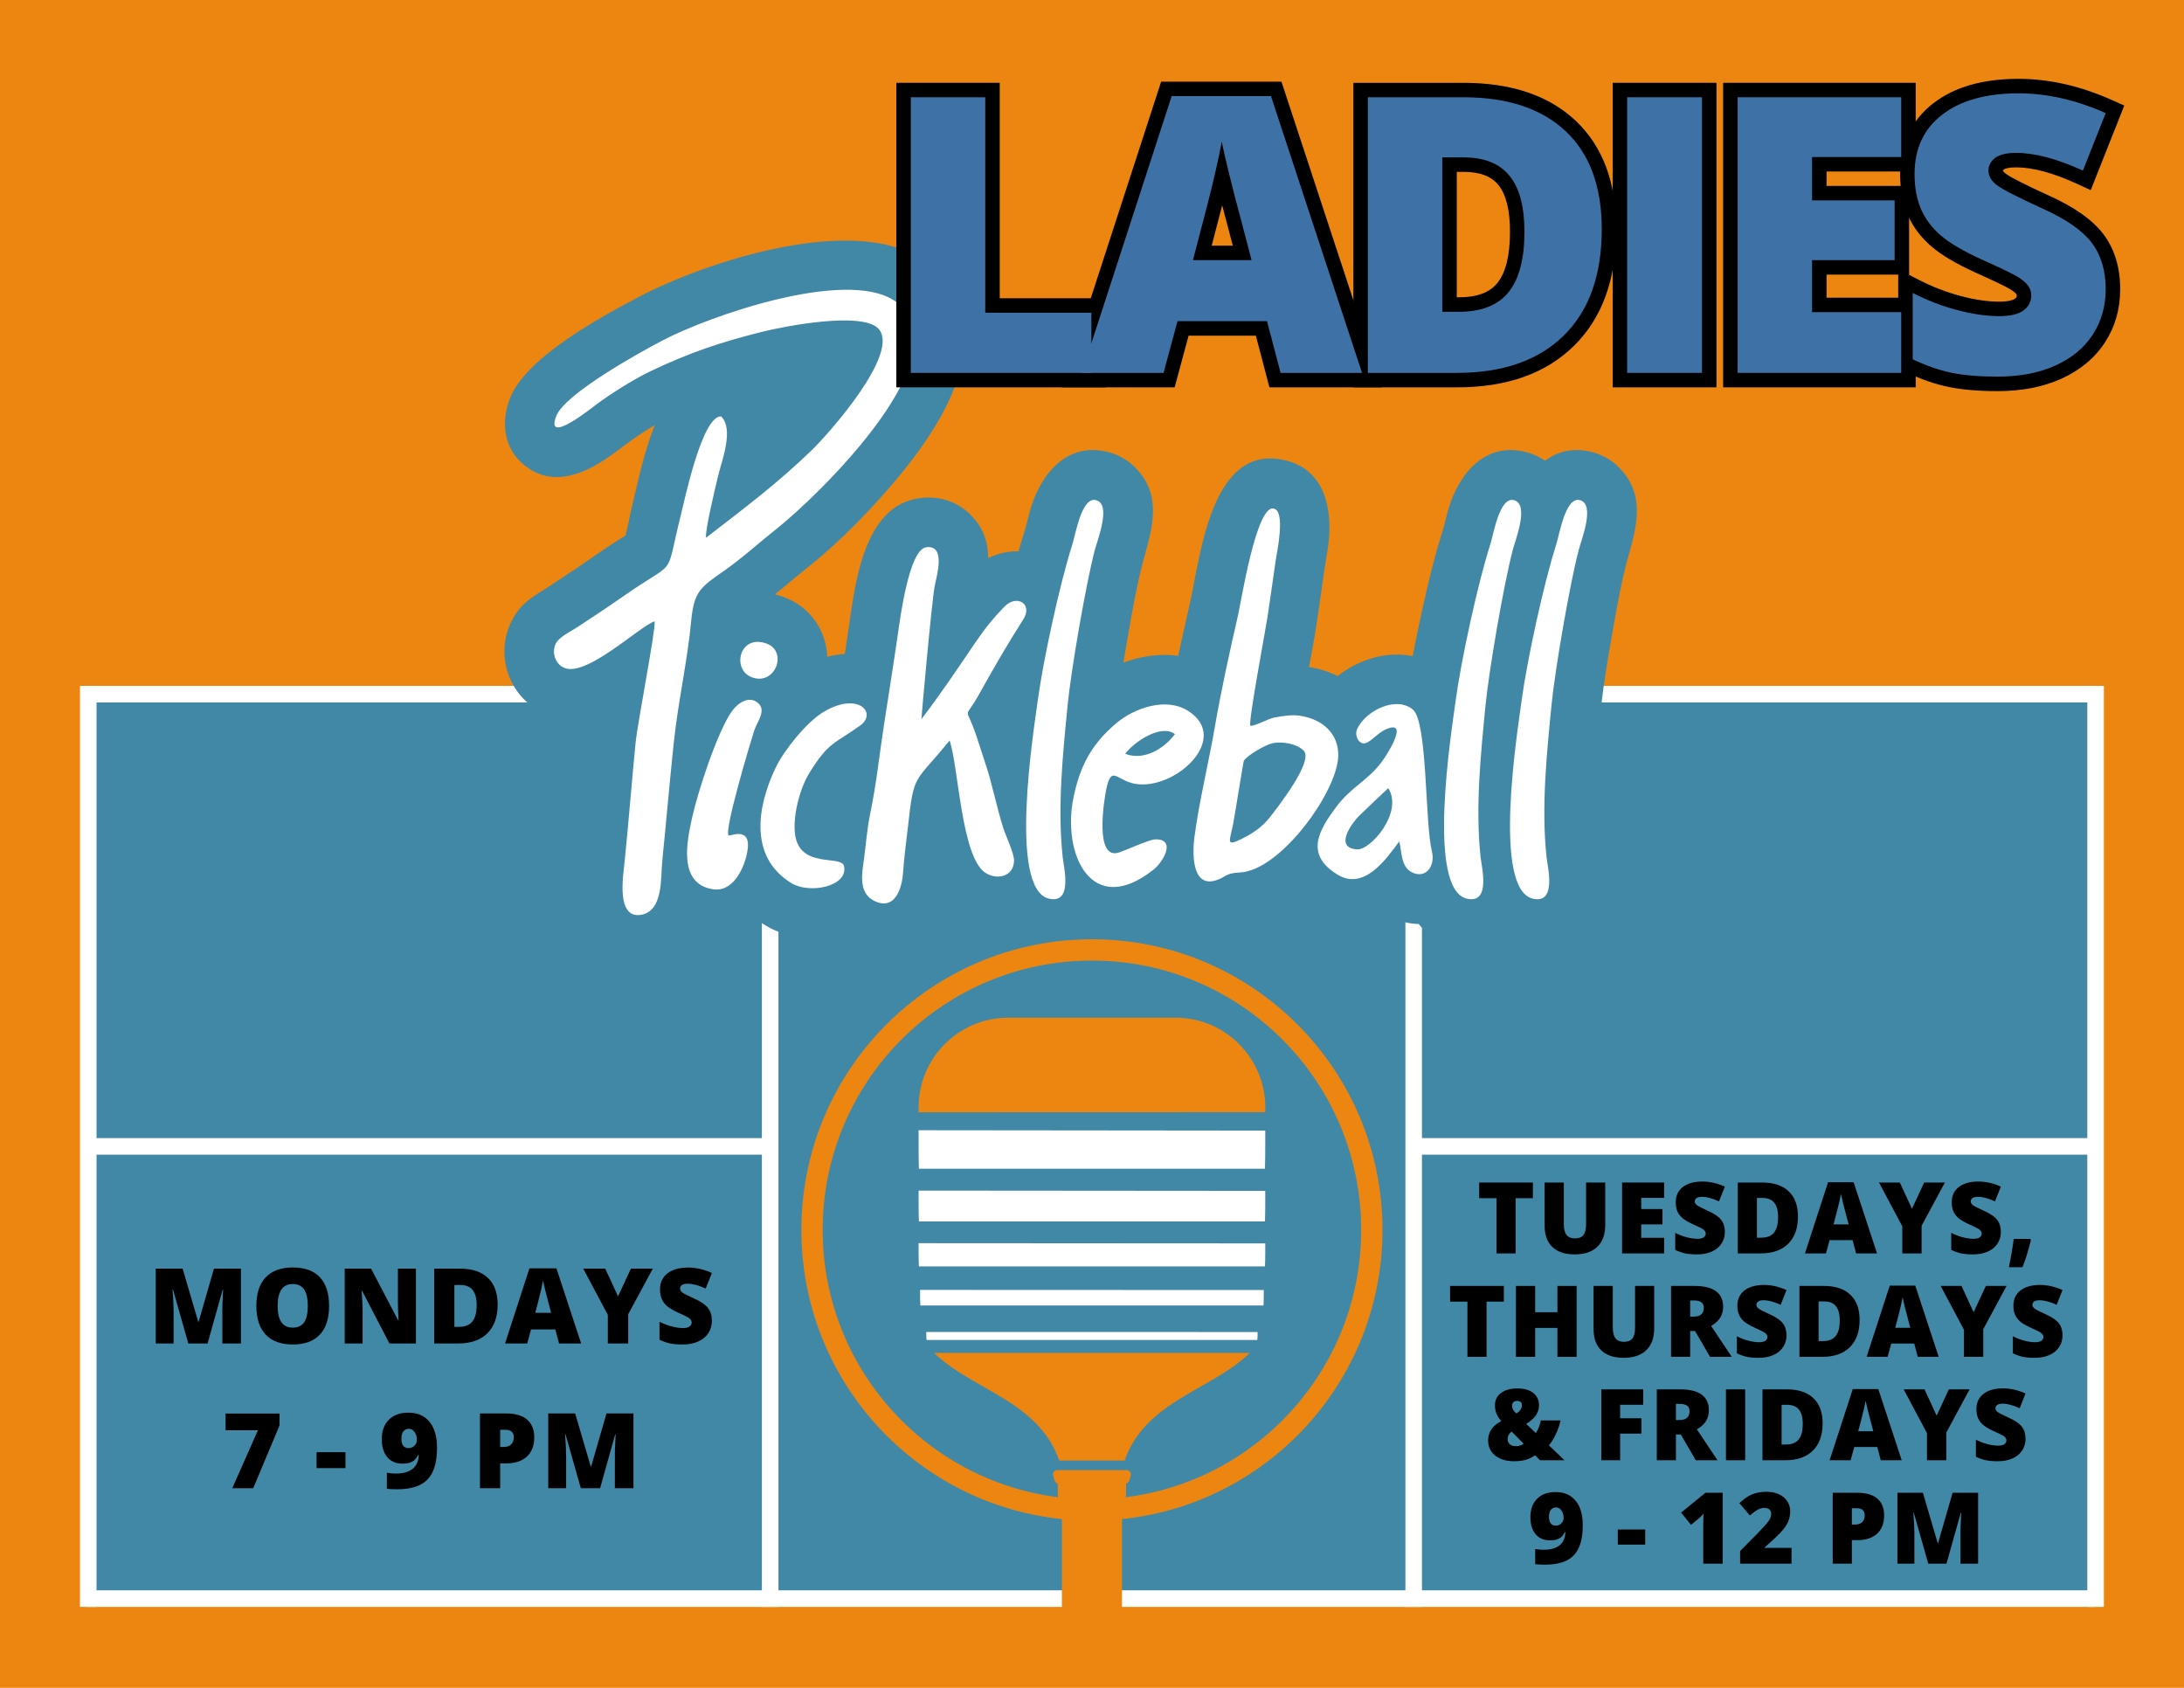 <svg xmlns="http://www.w3.org/2000/svg" xmlns:xlink="http://www.w3.org/1999/xlink" width="1056" zoomAndPan="magnify" viewBox="0 0 792 612" height="816" preserveAspectRatio="xMidYMid meet" version="1.2"><defs/><g id="a1563debf9"><rect x="0" width="792" y="0" height="612" style="fill:#ffffff;fill-opacity:1;stroke:none;"/><rect x="0" width="792" y="0" height="612" style="fill:#ed8611;fill-opacity:1;stroke:none;"/><path style=" stroke:none;fill-rule:evenodd;fill:#ed8611;fill-opacity:1;" d="M 0 219.684 L 791.949 219.684 L 791.949 611.664 L 0 611.664 Z M 0 219.684 "/><path style=" stroke:none;fill-rule:evenodd;fill:#4088a6;fill-opacity:1;" d="M 30.637 251.699 L 761.309 251.699 L 761.309 579.645 L 30.637 579.645 Z M 30.637 251.699 "/><path style=" stroke:none;fill-rule:evenodd;fill:#4088a6;fill-opacity:1;" d="M 282.297 254.703 L 509.652 254.703 L 509.652 576.637 L 282.297 576.637 Z M 282.297 254.703 "/><path style=" stroke:none;fill-rule:evenodd;fill:#ffffff;fill-opacity:1;" d="M 509.652 248.699 L 515.656 248.699 L 515.656 582.648 L 509.652 582.648 Z M 509.652 248.699 "/><path style=" stroke:none;fill-rule:evenodd;fill:#ffffff;fill-opacity:1;" d="M 276.289 248.699 L 282.297 248.699 L 282.297 582.648 L 276.289 582.648 Z M 276.289 248.699 "/><path style=" stroke:none;fill-rule:evenodd;fill:#ffffff;fill-opacity:1;" d="M 29.008 248.699 L 35.012 248.699 L 35.012 582.648 L 29.008 582.648 Z M 29.008 248.699 "/><path style=" stroke:none;fill-rule:evenodd;fill:#ffffff;fill-opacity:1;" d="M 756.934 248.699 L 762.941 248.699 L 762.941 582.648 L 756.934 582.648 Z M 756.934 248.699 "/><path style=" stroke:none;fill-rule:evenodd;fill:#ffffff;fill-opacity:1;" d="M 31.664 248.699 L 759.676 248.699 L 759.676 254.707 L 31.664 254.707 Z M 31.664 248.699 "/><path style=" stroke:none;fill-rule:evenodd;fill:#ffffff;fill-opacity:1;" d="M 31.664 576.641 L 759.676 576.641 L 759.676 582.648 L 31.664 582.648 Z M 31.664 576.641 "/><path style=" stroke:none;fill-rule:evenodd;fill:#ffffff;fill-opacity:1;" d="M 512.547 412.668 L 760.008 412.668 L 760.008 418.676 L 512.547 418.676 Z M 512.547 412.668 "/><path style=" stroke:none;fill-rule:evenodd;fill:#ffffff;fill-opacity:1;" d="M 30.07 412.668 L 277.531 412.668 L 277.531 418.676 L 30.07 418.676 Z M 30.07 412.668 "/><path style=" stroke:none;fill-rule:evenodd;fill:#4088a6;fill-opacity:1;" d="M 560.289 167.047 C 564.949 163.57 570.828 162.078 577.875 164.066 C 581.371 165.051 584.543 166.898 587.102 169.477 C 597.402 179.832 593.105 192.211 589.887 203.957 C 587.684 212.387 586.109 221.422 584.609 230.012 C 583.043 238.973 581.41 248.367 580.523 257.418 C 578.887 274.156 576.906 292.047 578.707 308.836 C 579.043 311.469 579.512 313.914 579.691 316.605 C 580.785 333.105 570.051 347.297 552.188 343.453 C 549.609 342.895 547.316 342.027 545.273 340.895 C 540.809 343.773 535.051 344.914 528.27 343.453 C 522.23 342.152 517.754 339.125 514.457 335.031 C 511.383 334.984 508.156 334.289 504.883 332.812 C 504.844 332.797 504.809 332.777 504.77 332.758 C 495.891 337.816 485.609 338.594 475.555 332.418 C 473.281 331.016 471.172 329.438 469.285 327.68 C 463.789 331.266 457.746 333.773 451.363 334.262 C 449.555 335.207 447.801 335.938 445.66 336.555 C 438.777 338.543 431.555 337.668 425.637 333.5 C 425.32 333.273 425.012 333.043 424.711 332.809 C 416.148 338.273 406.238 341.195 396.473 338.762 C 391.723 343.148 384.984 345.234 376.719 343.453 C 371.039 342.23 366.742 339.484 363.508 335.75 C 358.105 336.137 352.426 334.793 347.355 331.43 C 345.883 330.453 344.547 329.328 343.332 328.086 C 338.234 342.445 324.012 350.02 309.258 342.859 C 307.125 341.824 305.172 340.531 303.434 339.004 C 294.668 341.16 284.844 340 277.559 335.523 C 277.09 335.23 276.625 334.938 276.172 334.637 C 270.617 339.145 263.594 341.43 255.762 340.207 C 254.367 339.992 253 339.688 251.676 339.301 C 248.09 344.414 242.832 348.133 235.699 349.398 C 229.277 350.539 222.766 349.195 217.551 345.195 C 206.395 336.645 207.34 323.309 208.582 311.105 C 210.055 296.633 211.168 282.129 212.598 267.648 C 212.852 265.055 213.223 262.387 213.652 259.695 C 207.898 261.141 201.941 261.02 196.09 258.02 C 184.703 252.188 179.844 238.172 184.938 226.457 C 188.277 218.781 193.07 216.57 199.285 212.512 C 204.594 209.012 209.914 205.543 215.117 201.891 C 218.379 199.605 221.684 197.418 225.047 195.289 C 225.605 194.938 226.223 194.566 226.84 194.188 C 227.797 190.492 228.539 186.105 229.398 182.652 C 231.312 174.965 233.496 163.883 237.457 154.137 C 233.766 156.309 230.09 158.797 226.902 161.145 C 224.41 163.051 221.961 164.902 219.34 166.637 C 210.5 172.477 199.637 176.43 190.098 168.637 C 182.375 162.328 181.625 152.695 185.09 144.062 C 190.926 129.523 217.941 114.844 231.836 107.562 C 256.328 94.734 308.883 77.711 333.855 93.77 C 340.039 97.742 344.82 103.266 347.473 110.16 C 355.797 131.773 339.676 155.988 326.531 172.043 C 317.035 183.641 304.746 196.348 292.949 205.699 C 288.902 208.91 285.008 212.273 281.008 215.52 C 281.941 215.742 282.883 216.016 283.824 216.348 C 291.238 218.934 296.895 224.734 299.051 232.316 C 299.613 234.289 299.926 236.25 300.008 238.16 C 302.09 237.609 304.219 237.242 306.363 237.113 C 306.852 233.891 307.336 230.668 307.801 227.445 C 310.133 211.363 313.25 183.398 333.402 180.633 C 340.125 179.711 346.797 181.602 351.703 186.395 C 356.73 191.305 358.305 196.699 358.355 202.348 C 361.824 200.648 365.621 199.793 369.375 199.895 C 370.117 197.242 370.895 194.617 371.727 192.031 C 372.508 189.379 373.043 186.672 373.871 183.992 C 377.82 171.211 387.504 159.863 402.402 164.066 C 405.898 165.055 409.066 166.902 411.633 169.48 C 421.934 179.832 417.633 192.215 414.414 203.961 C 412.207 212.391 410.637 221.426 409.137 230.012 C 408.547 233.375 407.953 236.801 407.387 240.246 C 413.77 237.875 420.641 236.895 427.262 237.793 C 428.602 231.492 430.023 225.211 431.457 218.941 C 435.406 201.465 439.145 160.406 466.137 166.922 C 480.246 170.324 483.117 184.031 481.824 196.371 C 481.469 199.734 480.832 202.883 480.332 206.191 C 479.352 212.949 478.438 219.711 477.406 226.461 C 476.629 231.57 475.648 236.723 474.719 241.844 C 474.75 241.848 474.781 241.852 474.812 241.859 C 478.488 242.48 481.961 243.586 485.129 245.125 C 492.754 239.027 502.941 235.996 512.285 237.906 C 513.34 232.277 514.531 226.656 515.746 221.145 C 517.887 211.461 520.246 201.473 523.281 192.031 C 524.055 189.379 524.598 186.672 525.422 183.992 C 529.375 171.211 539.059 159.863 553.953 164.066 C 556.23 164.707 558.367 165.715 560.289 167.047 Z M 560.289 167.047 "/><path style=" stroke:none;fill-rule:evenodd;fill:#ffffff;fill-opacity:1;" d="M 237.402 225.277 C 237.801 228.438 231.215 261.93 230.48 269.41 C 229.051 283.918 227.934 298.473 226.461 312.926 C 225.988 317.559 223.359 333.324 232.555 331.695 C 240.602 330.266 239.574 318.023 240.129 312.551 C 241.594 298.055 242.816 283.633 244.355 269.129 C 245.906 254.496 249.297 239.656 250.641 225.23 C 251.648 214.387 254.051 212.922 262.633 206.93 C 268.988 202.496 275.578 196.527 281.781 191.609 C 296.566 179.887 351.797 126.672 324.133 108.891 C 306.363 97.469 257.629 114.348 240.172 123.492 C 231.684 127.938 204.988 142.73 201.762 150.762 C 197.312 161.852 214.941 147.625 216.145 146.738 C 221.492 142.785 229.637 137.602 235.605 134.742 C 249.844 127.922 261.133 124.117 276.406 120.301 C 284.566 118.266 312.777 112.789 318.602 119.238 C 326.508 127.996 300.688 157.109 294.34 163.258 C 281.762 175.441 269.773 184.348 256.059 194.965 C 255.48 192.957 259.648 175.754 260.41 172.578 C 261.727 167.117 266.273 155.555 261.488 150.969 C 254.645 150.82 248.344 180.934 246.836 186.996 C 240.898 210.852 246.234 202.012 225.438 216.609 C 219.953 220.457 214.738 223.852 209.168 227.523 C 206.746 229.121 202.566 230.984 201.418 233.629 C 200.105 236.645 201.312 240.496 204.273 242.012 C 212.242 246.094 231.812 227.102 237.402 225.277 Z M 237.402 225.277 "/><path style=" stroke:none;fill-rule:evenodd;fill:#ffffff;fill-opacity:1;" d="M 334.141 260.746 C 334.082 260.586 337.875 218.047 338.984 212.371 C 339.699 208.695 343.129 197.441 335.848 198.441 C 329.602 199.301 326.383 224.531 325.59 230.02 C 324.004 240.973 322.285 251.668 320.602 262.574 C 318.883 273.699 317.867 283.977 315.547 295.137 C 314.48 300.266 314.031 306.051 313.34 311.281 C 312.66 316.363 311.039 323.738 317.098 326.68 C 324.887 330.457 327.176 321.359 327.5 316.297 C 327.84 310.918 328.637 305.398 329.23 300.023 C 331.473 279.766 331.492 284.414 344.363 268.477 C 347.586 277.906 348.602 310.684 357.285 316.445 C 361.324 319.125 367.473 318.055 367.73 312.23 C 367.848 309.488 364.871 303.469 363.852 300.293 C 361.27 292.25 359.859 284.145 357.148 276.25 C 355.812 272.348 354.664 268.367 353.246 264.5 C 350.055 255.805 349.793 261.148 355.02 251.785 C 360.125 242.637 365.352 233.516 371.035 224.668 C 374.703 218.961 368.754 215.402 364.32 219.898 C 360.207 224.074 356.797 228.398 353.559 233.176 C 347.258 242.457 341.012 251.816 334.141 260.746 Z M 334.141 260.746 "/><path style=" stroke:none;fill-rule:evenodd;fill:#ffffff;fill-opacity:1;" d="M 451.07 275.816 C 452.395 273.828 458.637 270.18 461.297 269.539 C 464.738 268.715 470.246 269.598 472.781 272.195 C 476.496 276.004 462.926 293.27 460.316 296.555 C 457.578 300.012 454.18 302.23 450.285 304.168 C 444.43 307.078 445.895 305.148 447.156 298.906 C 447.645 296.484 450.887 276.086 451.07 275.816 Z M 461.922 184.398 C 455.633 182.879 450.121 217.984 448.984 222.949 C 445.98 236.066 442.855 250.191 440.574 263.418 C 438.305 276.594 434.812 290.734 433.117 303.742 C 432.5 308.496 431.918 321.809 440.68 319.281 C 444.891 318.066 443.832 316.641 449.672 316.352 C 464.422 315.621 485.094 286.906 485.301 274.02 C 485.434 265.867 479.512 260.883 471.832 259.59 C 468.434 259.016 465.461 259.586 462.125 260.172 C 460.086 260.527 454.203 263.676 453.434 263.109 C 452.527 262.445 459.043 227.691 459.641 223.75 C 460.664 217.051 461.578 210.312 462.551 203.602 C 463.023 200.312 466.344 185.461 461.922 184.398 Z M 461.922 184.398 "/><path style=" stroke:none;fill-rule:evenodd;fill:#ffffff;fill-opacity:1;" d="M 397.523 181.367 C 392.234 179.879 390.07 193.723 388.859 197.473 C 384.25 211.797 378.203 239.949 376.309 254.117 C 374.832 265.156 365.57 322.66 380.5 325.875 C 389.125 327.73 385.766 314.504 385.371 310.812 C 383.414 292.68 385.426 273.457 387.164 255.664 C 388.363 243.406 393.668 212.262 397.027 199.398 C 398.016 195.641 403.09 182.938 397.523 181.367 Z M 397.523 181.367 "/><path style=" stroke:none;fill-rule:evenodd;fill:#ffffff;fill-opacity:1;" d="M 408.047 273.32 C 411.289 268.973 420.98 262.375 426.082 266.18 C 422.051 271.594 414.664 275.934 408.047 273.32 Z M 430.855 257.762 C 422.93 252.699 411.426 256.629 404.723 262.297 C 395.695 269.938 391.59 277.918 389.254 289.363 C 385.113 309.68 395.832 333.094 418.266 315.352 C 422.09 312.328 426.57 304.09 418.848 304.355 C 416.832 304.43 408.496 308.152 405.953 309.055 C 396.762 312.32 400.34 290.133 401.223 285.949 C 403.086 277.176 405.031 283.137 411.785 284.23 C 426.254 286.578 446.5 267.766 430.855 257.762 Z M 430.855 257.762 "/><path style=" stroke:none;fill-rule:evenodd;fill:#ffffff;fill-opacity:1;" d="M 503.43 285.773 C 509 294.488 497.059 308.359 492.062 307.984 C 483.559 307.344 490.43 298.316 492.609 296.066 C 493.832 294.809 503.391 285.789 503.43 285.773 Z M 507.43 305.09 C 508.414 309.086 507.949 314.469 512.277 316.422 C 517.18 318.633 520.543 313.918 519.266 308.723 C 516.68 298.223 517.738 261.734 512.344 257.262 C 506.312 252.266 495.352 257.59 492.191 264.238 C 491.02 266.711 492.832 270.152 495.168 269.469 C 497.66 268.742 500.008 264.957 504.137 263.891 C 510.059 262.363 503.219 273.449 500.871 276.512 C 495.688 283.262 490.012 285.312 484.594 292.547 C 478.332 300.934 473.004 309.746 484.965 317.094 C 494.734 323.098 502.699 311.426 507.43 305.09 Z M 507.43 305.09 "/><path style=" stroke:none;fill-rule:evenodd;fill:#ffffff;fill-opacity:1;" d="M 265.551 257.688 C 260.199 265 252.875 287.645 250.949 296.637 C 249.309 304.289 245.512 320.418 258.523 322.438 C 266.777 323.723 270.812 312.488 271.219 307.129 C 271.781 299.84 264.73 303.23 264.266 302.941 C 262.34 301.746 272.328 268.512 273.48 264.965 C 274.48 261.902 277.703 257.996 275.34 255.371 C 272.066 251.738 267.609 254.875 265.551 257.688 Z M 265.551 257.688 "/><path style=" stroke:none;fill-rule:evenodd;fill:#ffffff;fill-opacity:1;" d="M 311.957 263.047 C 318.227 258.543 311.199 250.59 298.59 258.176 C 292.445 261.871 284.234 272.113 281.207 278.5 C 274.594 292.465 271.496 310.695 286.965 320.199 C 293.629 324.297 307.699 321.395 306.074 314.035 C 305.148 309.863 289.977 315.195 288.305 302.469 C 287.449 295.938 290.031 285.906 293.469 280.332 C 300.488 268.949 302.445 269.875 311.957 263.047 Z M 311.957 263.047 "/><path style=" stroke:none;fill-rule:evenodd;fill:#ffffff;fill-opacity:1;" d="M 277.898 233.32 C 268.035 229.875 265.293 242.824 272.617 245.57 C 281.195 248.789 285.871 236.105 277.898 233.32 Z M 277.898 233.32 "/><path style=" stroke:none;fill-rule:evenodd;fill:#ffffff;fill-opacity:1;" d="M 549.078 181.367 C 543.789 179.879 541.621 193.723 540.414 197.473 C 535.805 211.797 529.758 239.949 527.863 254.117 C 526.383 265.156 517.121 322.66 532.051 325.875 C 540.68 327.73 537.32 314.504 536.922 310.812 C 534.969 292.68 536.977 273.457 538.719 255.664 C 539.914 243.406 545.223 212.262 548.586 199.398 C 549.566 195.641 554.641 182.938 549.078 181.367 Z M 549.078 181.367 "/><path style=" stroke:none;fill-rule:evenodd;fill:#ffffff;fill-opacity:1;" d="M 572.996 181.367 C 567.707 179.879 565.539 193.723 564.332 197.473 C 559.723 211.797 553.676 239.949 551.781 254.117 C 550.301 265.16 541.039 322.66 555.969 325.875 C 564.598 327.734 561.238 314.508 560.84 310.812 C 558.887 292.68 560.895 273.457 562.633 255.668 C 563.836 243.406 569.141 212.262 572.504 199.398 C 573.484 195.641 578.559 182.941 572.996 181.367 Z M 572.996 181.367 "/><path style=" stroke:none;fill-rule:evenodd;fill:#ed8611;fill-opacity:1;" d="M 395.973 340.574 C 454.168 340.574 501.34 387.762 501.34 445.969 C 501.34 504.18 454.164 551.367 395.973 551.367 C 337.781 551.367 290.605 504.18 290.605 445.969 C 290.605 387.762 337.781 340.574 395.973 340.574 Z M 395.973 348.297 C 342.043 348.297 298.328 392.027 298.328 445.969 C 298.328 499.914 342.047 543.641 395.973 543.641 C 449.898 543.641 493.617 499.91 493.617 445.969 C 493.617 392.027 449.902 348.297 395.973 348.297 Z M 395.973 348.297 "/><path style=" stroke:none;fill-rule:evenodd;fill:#ed8611;fill-opacity:1;" d="M 384.117 529.582 C 392.02 529.582 399.926 529.582 407.828 529.582 C 409.566 524.574 412.316 520.191 416.09 516.297 C 425.027 507.074 437.559 502.523 447.82 495.062 C 449.82 493.613 451.613 492.109 453.219 490.555 C 416.195 490.555 379.172 490.555 342.152 490.555 L 338.73 490.555 C 340.336 492.109 342.129 493.613 344.129 495.062 C 354.387 502.523 366.922 507.07 375.859 516.297 C 379.633 520.191 382.379 524.574 384.117 529.582 Z M 406.871 545.965 L 406.871 592.449 C 407.398 592.773 407.75 593.371 407.824 594.043 L 408.582 600.715 C 408.812 602.742 406.875 604.43 404.793 604.43 L 387.152 604.43 C 385.074 604.43 383.137 602.746 383.367 600.715 L 384.125 594.043 C 384.199 593.371 384.551 592.773 385.078 592.449 L 385.078 545.965 C 384.148 544.77 383.598 543.293 383.598 541.695 L 383.598 537.984 C 382.883 537.75 382.441 537.051 382.25 536.266 L 381.871 534.742 C 381.684 533.984 382.32 533.301 383.105 533.051 L 408.844 533.051 C 409.633 533.305 410.266 533.984 410.078 534.742 L 409.703 536.266 C 409.508 537.047 409.066 537.75 408.355 537.984 L 408.355 541.695 C 408.352 543.289 407.801 544.766 406.871 545.965 Z M 365.547 369.012 C 385.703 369.012 406.641 369.012 426.402 369.012 C 444.238 369.012 458.832 383.609 458.832 401.449 L 458.832 403.266 C 418.125 403.266 377.348 403.305 336.703 403.305 L 333.121 403.305 L 333.121 401.449 C 333.117 383.609 347.711 369.012 365.547 369.012 Z M 365.547 369.012 "/><path style=" stroke:none;fill-rule:evenodd;fill:#ffffff;fill-opacity:1;" d="M 458.723 423.766 L 333.227 423.766 C 333.152 421.066 333.117 418.34 333.117 415.586 L 333.117 409.82 L 336.699 409.82 C 377.344 409.82 418.121 409.945 458.828 409.945 L 458.828 415.59 C 458.828 418.34 458.793 421.066 458.723 423.766 Z M 458.723 423.766 "/><path style=" stroke:none;fill-rule:evenodd;fill:#ffffff;fill-opacity:1;" d="M 458.723 442.895 C 416.891 442.895 375.059 442.895 333.227 442.895 C 333.152 440.73 333.117 438.539 333.117 436.332 C 333.117 434.793 333.117 433.25 333.117 431.707 C 334.309 431.707 335.504 431.707 336.699 431.707 C 377.344 431.707 418.121 431.805 458.828 431.805 C 458.828 433.312 458.828 434.824 458.828 436.332 C 458.828 438.539 458.793 440.73 458.723 442.895 Z M 458.723 442.895 "/><path style=" stroke:none;fill-rule:evenodd;fill:#ffffff;fill-opacity:1;" d="M 458.723 459.199 C 416.891 459.199 375.059 459.199 333.227 459.199 C 333.152 457.566 333.117 455.922 333.117 454.258 C 333.117 453.098 333.117 451.938 333.117 450.773 C 334.309 450.773 335.504 450.773 336.699 450.773 C 377.344 450.773 418.121 450.848 458.828 450.848 C 458.828 451.984 458.828 453.121 458.828 454.258 C 458.828 455.922 458.793 457.566 458.723 459.199 Z M 458.723 459.199 "/><path style=" stroke:none;fill-rule:evenodd;fill:#ffffff;fill-opacity:1;" d="M 458.184 473.371 C 416.711 473.371 375.238 473.371 333.766 473.371 C 333.695 472.273 333.656 471.164 333.656 470.047 C 333.656 469.27 333.656 468.484 333.656 467.707 C 334.84 467.707 336.027 467.707 337.207 467.707 C 377.508 467.707 417.93 467.754 458.289 467.754 C 458.289 468.52 458.289 469.281 458.289 470.047 C 458.289 471.164 458.25 472.273 458.184 473.371 Z M 458.184 473.371 "/><path style=" stroke:none;fill-rule:evenodd;fill:#ffffff;fill-opacity:1;" d="M 455.938 485.867 L 336.008 485.867 C 335.941 485.305 335.906 484.734 335.906 484.16 L 335.906 482.961 L 339.328 482.961 C 378.172 482.961 417.141 482.988 456.043 482.988 L 456.043 484.16 C 456.043 484.734 456.008 485.305 455.938 485.867 Z M 455.938 485.867 "/><g style="fill:#000000;fill-opacity:1;"><g transform="translate(319.495, 135.2)"><path style="stroke:none" d="M 5.551 0 L 5.551 -105.176 L 43.047 -105.176 L 43.047 -21.805 L 37.797 -21.805 L 37.797 -27.055 L 81.527 -27.055 L 81.527 5.25 L 5.551 5.25 Z M 16.047 0 L 10.801 0 L 10.801 -5.25 L 76.277 -5.25 L 76.277 0 L 71.027 0 L 71.027 -21.805 L 76.277 -21.805 L 76.277 -16.555 L 32.547 -16.555 L 32.547 -99.926 L 37.797 -99.926 L 37.797 -94.68 L 10.801 -94.68 L 10.801 -99.926 L 16.047 -99.926 Z M 16.047 0 "/></g></g><g style="fill:#000000;fill-opacity:1;"><g transform="translate(392.282, 135.2)"><path style="stroke:none" d="M 67.031 1.336 L 62.109 -17.395 L 67.188 -18.727 L 67.188 -13.477 L 34.723 -13.477 L 34.723 -18.727 L 39.789 -17.359 L 33.684 5.25 L -7.227 5.25 L 28.789 -105.586 L 72.422 -105.586 L 108.891 5.25 L 68.062 5.25 Z M 77.188 -1.336 L 72.109 0 L 72.109 -5.25 L 101.637 -5.25 L 101.637 0 L 96.648 1.641 L 63.637 -98.695 L 68.621 -100.336 L 68.621 -95.086 L 32.602 -95.086 L 32.602 -100.336 L 37.594 -98.715 L 4.992 1.621 L 0 0 L 0 -5.25 L 29.664 -5.25 L 29.664 0 L 24.598 -1.367 L 30.703 -23.977 L 71.234 -23.977 Z M 56.504 -39.539 L 52.199 -55.945 C 51.195 -59.594 49.973 -64.332 48.523 -70.16 C 47.062 -76.055 46.094 -80.312 45.617 -82.926 L 50.785 -83.863 L 55.953 -82.953 C 55.527 -80.547 54.703 -76.637 53.477 -71.223 C 52.254 -65.832 49.562 -55.266 45.402 -39.531 L 40.328 -40.875 L 40.328 -46.121 L 61.582 -46.121 L 61.582 -40.875 Z M 68.387 -35.625 L 33.508 -35.625 L 35.25 -42.215 C 39.383 -57.828 42.043 -68.273 43.238 -73.543 C 44.426 -78.793 45.219 -82.535 45.613 -84.777 L 55.949 -84.805 C 56.383 -82.406 57.305 -78.367 58.715 -72.688 C 60.141 -66.945 61.352 -62.25 62.355 -58.609 L 66.66 -42.207 Z M 68.387 -35.625 "/></g></g><g style="fill:#000000;fill-opacity:1;"><g transform="translate(485.231, 135.2)"><path style="stroke:none" d="M 100.871 -52.082 C 100.871 -33.938 95.758 -19.84 85.527 -9.789 C 75.324 0.238 61.191 5.25 43.129 5.25 L 5.551 5.25 L 5.551 -105.176 L 45.383 -105.176 C 62.809 -105.176 76.391 -100.602 86.129 -91.449 C 95.957 -82.211 100.871 -69.09 100.871 -52.082 Z M 90.371 -52.082 C 90.371 -66.062 86.559 -76.633 78.938 -83.801 C 71.223 -91.051 60.035 -94.68 45.383 -94.68 L 10.801 -94.68 L 10.801 -99.926 L 16.047 -99.926 L 16.047 0 L 10.801 0 L 10.801 -5.25 L 43.129 -5.25 C 58.328 -5.25 70.008 -9.258 78.168 -17.277 C 86.305 -25.27 90.371 -36.871 90.371 -52.082 Z M 62.348 -51.125 C 62.348 -59.035 60.934 -64.715 58.105 -68.168 C 55.531 -71.305 51.383 -72.875 45.656 -72.875 L 37.797 -72.875 L 37.797 -78.125 L 43.047 -78.125 L 43.047 -22.145 L 37.797 -22.145 L 37.797 -27.395 L 43.812 -27.395 C 50.336 -27.395 54.988 -29.121 57.766 -32.578 C 60.82 -36.379 62.348 -42.562 62.348 -51.125 Z M 72.848 -51.125 C 72.848 -40.098 70.547 -31.723 65.949 -26 C 63.453 -22.898 60.273 -20.582 56.406 -19.051 C 52.777 -17.613 48.582 -16.895 43.812 -16.895 L 32.547 -16.895 L 32.547 -83.371 L 45.656 -83.371 C 50.023 -83.371 53.898 -82.695 57.277 -81.336 C 60.859 -79.898 63.844 -77.727 66.223 -74.82 C 70.641 -69.434 72.848 -61.535 72.848 -51.125 Z M 72.848 -51.125 "/></g></g><g style="fill:#000000;fill-opacity:1;"><g transform="translate(579.273, 135.2)"><path style="stroke:none" d="M 5.551 -105.176 L 43.184 -105.176 L 43.184 5.25 L 5.551 5.25 Z M 16.047 -94.68 L 16.047 -5.25 L 32.684 -5.25 L 32.684 -94.68 Z M 16.047 -94.68 "/></g></g><g style="fill:#000000;fill-opacity:1;"><g transform="translate(619.324, 135.2)"><path style="stroke:none" d="M 70.125 5.25 L 5.551 5.25 L 5.551 -105.176 L 75.375 -105.176 L 75.375 -73.012 L 37.797 -73.012 L 37.797 -78.262 L 43.047 -78.262 L 43.047 -62.539 L 37.797 -62.539 L 37.797 -67.789 L 72.984 -67.789 L 72.984 -35.625 L 37.797 -35.625 L 37.797 -40.875 L 43.047 -40.875 L 43.047 -22.008 L 37.797 -22.008 L 37.797 -27.258 L 75.375 -27.258 L 75.375 5.25 Z M 70.125 -5.25 L 70.125 0 L 64.879 0 L 64.879 -22.008 L 70.125 -22.008 L 70.125 -16.758 L 32.547 -16.758 L 32.547 -46.121 L 67.734 -46.121 L 67.734 -40.875 L 62.484 -40.875 L 62.484 -62.539 L 67.734 -62.539 L 67.734 -57.289 L 32.547 -57.289 L 32.547 -83.508 L 70.125 -83.508 L 70.125 -78.262 L 64.879 -78.262 L 64.879 -99.926 L 70.125 -99.926 L 70.125 -94.68 L 10.801 -94.68 L 10.801 -99.926 L 16.047 -99.926 L 16.047 0 L 10.801 0 L 10.801 -5.25 Z M 70.125 -5.25 "/></g></g><g style="fill:#000000;fill-opacity:1;"><g transform="translate(687.464, 135.2)"><path style="stroke:none" d="M 81.391 -30.348 C 81.391 -23.105 79.535 -16.648 75.82 -10.969 C 72.113 -5.305 66.836 -0.93 59.977 2.156 C 53.371 5.129 45.703 6.617 36.977 6.617 C 29.965 6.617 24.027 6.113 19.168 5.105 C 14.242 4.086 9.148 2.324 3.895 -0.184 L 0.902 -1.609 L 0.902 -37.574 L 8.547 -33.648 C 13.363 -31.18 18.367 -29.25 23.566 -27.867 C 28.68 -26.504 33.336 -25.824 37.523 -25.824 C 39.121 -25.824 40.457 -25.949 41.527 -26.203 C 42.293 -26.383 42.855 -26.605 43.207 -26.871 C 43.5 -27.086 43.695 -27.289 43.789 -27.473 C 43.859 -27.605 43.895 -27.789 43.895 -28.023 C 43.895 -28.246 43.855 -28.406 43.781 -28.508 C 43.426 -28.996 42.695 -29.586 41.594 -30.281 C 40.141 -31.199 35.922 -33.223 28.949 -36.359 C 21.969 -39.531 16.664 -42.664 13.031 -45.766 C 9.16 -49.066 6.277 -52.887 4.383 -57.227 C 2.52 -61.496 1.586 -66.457 1.586 -72.109 C 1.586 -77.488 2.586 -82.324 4.59 -86.613 C 6.625 -90.977 9.656 -94.707 13.684 -97.801 C 21.324 -103.676 31.594 -106.613 44.496 -106.613 C 55.582 -106.613 66.844 -104.07 78.273 -98.98 L 82.879 -96.934 L 70.711 -66.262 L 65.684 -68.566 C 57.035 -72.531 49.699 -74.516 43.676 -74.516 C 42.336 -74.516 41.23 -74.41 40.359 -74.199 C 39.812 -74.066 39.434 -73.922 39.227 -73.762 C 39.039 -73.617 38.922 -73.504 38.879 -73.422 C 38.883 -73.426 38.883 -73.43 38.883 -73.434 C 38.879 -73.414 38.879 -73.383 38.879 -73.34 C 38.879 -73.297 38.895 -73.246 38.934 -73.18 C 39.09 -72.91 39.398 -72.598 39.855 -72.246 C 41.57 -70.938 46.738 -68.312 55.355 -64.375 C 64.77 -60.145 71.422 -55.445 75.309 -50.285 C 79.363 -44.91 81.391 -38.262 81.391 -30.348 Z M 70.891 -30.348 C 70.891 -35.918 69.57 -40.461 66.926 -43.969 C 64.117 -47.691 58.809 -51.312 50.996 -54.828 C 41.66 -59.09 35.824 -62.117 33.484 -63.906 C 31.914 -65.105 30.699 -66.445 29.844 -67.926 C 28.867 -69.617 28.379 -71.422 28.379 -73.34 C 28.379 -75.109 28.777 -76.758 29.574 -78.281 C 30.328 -79.727 31.406 -80.992 32.812 -82.074 C 35.352 -84.035 38.973 -85.012 43.676 -85.012 C 51.23 -85.012 60.023 -82.711 70.059 -78.109 L 67.871 -73.34 L 62.992 -75.273 L 71.262 -96.121 L 76.141 -94.188 L 74.008 -89.391 C 63.934 -93.871 54.098 -96.113 44.496 -96.113 C 33.977 -96.113 25.836 -93.902 20.082 -89.477 C 17.41 -87.422 15.418 -84.988 14.105 -82.176 C 12.758 -79.289 12.086 -75.934 12.086 -72.109 C 12.086 -67.918 12.723 -64.359 14.004 -61.43 C 15.254 -58.566 17.199 -56.008 19.844 -53.754 C 22.727 -51.293 27.195 -48.688 33.25 -45.934 C 40.676 -42.598 45.32 -40.34 47.191 -39.164 C 49.418 -37.762 51.102 -36.277 52.25 -34.715 C 53.68 -32.766 54.395 -30.535 54.395 -28.023 C 54.395 -26.07 53.961 -24.266 53.098 -22.613 C 52.258 -21.008 51.051 -19.617 49.473 -18.445 C 46.676 -16.363 42.691 -15.324 37.523 -15.324 C 32.418 -15.324 26.863 -16.125 20.863 -17.723 C 14.941 -19.301 9.238 -21.496 3.754 -24.309 L 6.152 -28.98 L 11.402 -28.98 L 11.402 -4.922 L 6.152 -4.922 L 8.41 -9.66 C 12.902 -7.52 17.199 -6.023 21.297 -5.176 C 25.457 -4.312 30.684 -3.883 36.977 -3.883 C 44.199 -3.883 50.43 -5.062 55.668 -7.418 C 60.66 -9.664 64.449 -12.762 67.031 -16.715 C 69.605 -20.648 70.891 -25.191 70.891 -30.348 Z M 70.891 -30.348 "/></g></g><g style="fill:#3e72a6;fill-opacity:1;"><g transform="translate(319.495, 135.2)"><path style="stroke:none" d="M 10.797 0 L 10.797 -99.938 L 37.797 -99.938 L 37.797 -21.797 L 76.281 -21.797 L 76.281 0 Z M 10.797 0 "/></g></g><g style="fill:#3e72a6;fill-opacity:1;"><g transform="translate(392.282, 135.2)"><path style="stroke:none" d="M 72.109 0 L 67.188 -18.734 L 34.719 -18.734 L 29.672 0 L 0 0 L 32.609 -100.344 L 68.625 -100.344 L 101.641 0 Z M 61.578 -40.875 L 57.281 -57.281 C 56.281 -60.926 55.062 -65.641 53.625 -71.422 C 52.188 -77.211 51.238 -81.363 50.781 -83.875 C 50.375 -81.539 49.566 -77.707 48.359 -72.375 C 47.148 -67.051 44.473 -56.551 40.328 -40.875 Z M 61.578 -40.875 "/></g></g><g style="fill:#3e72a6;fill-opacity:1;"><g transform="translate(485.231, 135.2)"><path style="stroke:none" d="M 95.625 -52.078 C 95.625 -35.398 91.031 -22.551 81.844 -13.531 C 72.664 -4.508 59.758 0 43.125 0 L 10.797 0 L 10.797 -99.938 L 45.391 -99.938 C 61.43 -99.938 73.812 -95.832 82.531 -87.625 C 91.258 -79.426 95.625 -67.578 95.625 -52.078 Z M 67.594 -51.125 C 67.594 -60.281 65.781 -67.066 62.156 -71.484 C 58.539 -75.91 53.039 -78.125 45.656 -78.125 L 37.797 -78.125 L 37.797 -22.141 L 43.812 -22.141 C 52.008 -22.141 58.02 -24.52 61.844 -29.281 C 65.676 -34.051 67.594 -41.332 67.594 -51.125 Z M 67.594 -51.125 "/></g></g><g style="fill:#3e72a6;fill-opacity:1;"><g transform="translate(579.273, 135.2)"><path style="stroke:none" d="M 10.797 0 L 10.797 -99.938 L 37.938 -99.938 L 37.938 0 Z M 10.797 0 "/></g></g><g style="fill:#3e72a6;fill-opacity:1;"><g transform="translate(619.324, 135.2)"><path style="stroke:none" d="M 70.125 0 L 10.797 0 L 10.797 -99.938 L 70.125 -99.938 L 70.125 -78.266 L 37.797 -78.266 L 37.797 -62.547 L 67.734 -62.547 L 67.734 -40.875 L 37.797 -40.875 L 37.797 -22.016 L 70.125 -22.016 Z M 70.125 0 "/></g></g><g style="fill:#3e72a6;fill-opacity:1;"><g transform="translate(687.464, 135.2)"><path style="stroke:none" d="M 76.141 -30.344 C 76.141 -24.145 74.566 -18.641 71.422 -13.828 C 68.285 -9.023 63.754 -5.289 57.828 -2.625 C 51.898 0.031 44.953 1.359 36.984 1.359 C 30.328 1.359 24.742 0.895 20.234 -0.031 C 15.723 -0.969 11.031 -2.598 6.156 -4.922 L 6.156 -28.984 C 11.301 -26.336 16.648 -24.273 22.203 -22.797 C 27.766 -21.316 32.875 -20.578 37.531 -20.578 C 41.539 -20.578 44.477 -21.27 46.344 -22.656 C 48.207 -24.051 49.141 -25.844 49.141 -28.031 C 49.141 -29.395 48.766 -30.586 48.016 -31.609 C 47.266 -32.641 46.055 -33.676 44.391 -34.719 C 42.734 -35.77 38.301 -37.91 31.094 -41.141 C 24.582 -44.109 19.695 -46.977 16.438 -49.75 C 13.176 -52.531 10.758 -55.723 9.188 -59.328 C 7.613 -62.93 6.828 -67.191 6.828 -72.109 C 6.828 -81.316 10.176 -88.492 16.875 -93.641 C 23.582 -98.785 32.789 -101.359 44.5 -101.359 C 54.844 -101.359 65.391 -98.969 76.141 -94.188 L 67.875 -73.344 C 58.531 -77.625 50.461 -79.766 43.672 -79.766 C 40.16 -79.766 37.609 -79.148 36.016 -77.922 C 34.422 -76.691 33.625 -75.164 33.625 -73.344 C 33.625 -71.383 34.641 -69.629 36.672 -68.078 C 38.703 -66.523 44.203 -63.703 53.172 -59.609 C 61.785 -55.734 67.766 -51.57 71.109 -47.125 C 74.461 -42.688 76.141 -37.094 76.141 -30.344 Z M 76.141 -30.344 "/></g></g><g style="fill:#000000;fill-opacity:1;"><g transform="translate(53.538, 487.125)"><path style="stroke:none" d="M 14.75 0 L 9.203 -19.531 L 9.031 -19.531 C 9.289 -16.207 9.422 -13.625 9.422 -11.781 L 9.422 0 L 2.938 0 L 2.938 -27.125 L 12.688 -27.125 L 18.344 -7.875 L 18.5 -7.875 L 24.047 -27.125 L 33.828 -27.125 L 33.828 0 L 27.094 0 L 27.094 -11.891 C 27.094 -12.516 27.098 -13.203 27.109 -13.953 C 27.129 -14.703 27.219 -16.551 27.375 -19.5 L 27.203 -19.5 L 21.734 0 Z M 14.75 0 "/></g></g><g style="fill:#000000;fill-opacity:1;"><g transform="translate(91.029, 487.125)"><path style="stroke:none" d="M 28.312 -13.594 C 28.312 -9.031 27.191 -5.562 24.953 -3.188 C 22.711 -0.812 19.438 0.375 15.125 0.375 C 10.863 0.375 7.598 -0.816 5.328 -3.203 C 3.066 -5.598 1.938 -9.078 1.938 -13.641 C 1.938 -18.148 3.062 -21.594 5.312 -23.969 C 7.57 -26.352 10.852 -27.547 15.156 -27.547 C 19.477 -27.547 22.75 -26.363 24.969 -24 C 27.195 -21.645 28.312 -18.176 28.312 -13.594 Z M 9.656 -13.594 C 9.656 -8.352 11.477 -5.734 15.125 -5.734 C 16.977 -5.734 18.352 -6.367 19.25 -7.641 C 20.145 -8.922 20.594 -10.906 20.594 -13.594 C 20.594 -16.312 20.141 -18.316 19.234 -19.609 C 18.328 -20.898 16.969 -21.547 15.156 -21.547 C 11.488 -21.547 9.656 -18.895 9.656 -13.594 Z M 9.656 -13.594 "/></g></g><g style="fill:#000000;fill-opacity:1;"><g transform="translate(122.064, 487.125)"><path style="stroke:none" d="M 28.766 0 L 19.156 0 L 9.234 -19.109 L 9.078 -19.109 C 9.305 -16.109 9.422 -13.816 9.422 -12.234 L 9.422 0 L 2.938 0 L 2.938 -27.125 L 12.5 -27.125 L 22.375 -8.281 L 22.484 -8.281 C 22.316 -11.008 22.234 -13.203 22.234 -14.859 L 22.234 -27.125 L 28.766 -27.125 Z M 28.766 0 "/></g></g><g style="fill:#000000;fill-opacity:1;"><g transform="translate(154.509, 487.125)"><path style="stroke:none" d="M 25.953 -14.141 C 25.953 -9.609 24.707 -6.117 22.219 -3.672 C 19.727 -1.223 16.223 0 11.703 0 L 2.938 0 L 2.938 -27.125 L 12.328 -27.125 C 16.68 -27.125 20.039 -26.008 22.406 -23.781 C 24.77 -21.562 25.953 -18.348 25.953 -14.141 Z M 18.344 -13.875 C 18.344 -16.363 17.852 -18.207 16.875 -19.406 C 15.895 -20.602 14.398 -21.203 12.391 -21.203 L 10.266 -21.203 L 10.266 -6.016 L 11.891 -6.016 C 14.117 -6.016 15.75 -6.66 16.781 -7.953 C 17.82 -9.242 18.344 -11.219 18.344 -13.875 Z M 18.344 -13.875 "/></g></g><g style="fill:#000000;fill-opacity:1;"><g transform="translate(183.151, 487.125)"><path style="stroke:none" d="M 19.578 0 L 18.234 -5.078 L 9.422 -5.078 L 8.047 0 L 0 0 L 8.844 -27.234 L 18.625 -27.234 L 27.594 0 Z M 16.719 -11.094 L 15.547 -15.547 C 15.273 -16.535 14.941 -17.816 14.547 -19.391 C 14.16 -20.961 13.906 -22.086 13.781 -22.766 C 13.676 -22.141 13.457 -21.102 13.125 -19.656 C 12.801 -18.207 12.078 -15.352 10.953 -11.094 Z M 16.719 -11.094 "/></g></g><g style="fill:#000000;fill-opacity:1;"><g transform="translate(211.496, 487.125)"><path style="stroke:none" d="M 12.625 -17.078 L 17.297 -27.125 L 25.234 -27.125 L 16.312 -10.594 L 16.312 0 L 8.922 0 L 8.922 -10.375 L 0 -27.125 L 7.984 -27.125 Z M 12.625 -17.078 "/></g></g><g style="fill:#000000;fill-opacity:1;"><g transform="translate(237.485, 487.125)"><path style="stroke:none" d="M 20.672 -8.234 C 20.672 -6.555 20.242 -5.062 19.391 -3.75 C 18.535 -2.445 17.301 -1.43 15.688 -0.703 C 14.082 0.016 12.195 0.375 10.031 0.375 C 8.227 0.375 6.711 0.25 5.484 0 C 4.266 -0.258 2.992 -0.707 1.672 -1.344 L 1.672 -7.875 C 3.066 -7.156 4.52 -6.594 6.031 -6.188 C 7.539 -5.781 8.926 -5.578 10.188 -5.578 C 11.27 -5.578 12.066 -5.766 12.578 -6.141 C 13.086 -6.523 13.344 -7.016 13.344 -7.609 C 13.344 -7.984 13.238 -8.305 13.031 -8.578 C 12.832 -8.859 12.504 -9.141 12.047 -9.422 C 11.598 -9.711 10.395 -10.297 8.438 -11.172 C 6.676 -11.973 5.352 -12.75 4.469 -13.5 C 3.582 -14.258 2.926 -15.129 2.5 -16.109 C 2.07 -17.086 1.859 -18.242 1.859 -19.578 C 1.859 -22.078 2.766 -24.023 4.578 -25.422 C 6.398 -26.816 8.898 -27.516 12.078 -27.516 C 14.891 -27.516 17.754 -26.863 20.672 -25.562 L 18.422 -19.906 C 15.891 -21.07 13.703 -21.656 11.859 -21.656 C 10.898 -21.656 10.203 -21.488 9.766 -21.156 C 9.336 -20.82 9.125 -20.406 9.125 -19.906 C 9.125 -19.375 9.398 -18.895 9.953 -18.469 C 10.504 -18.051 12 -17.289 14.438 -16.188 C 16.77 -15.133 18.391 -14.004 19.297 -12.797 C 20.211 -11.586 20.672 -10.066 20.672 -8.234 Z M 20.672 -8.234 "/></g></g><g style="fill:#000000;fill-opacity:1;"><g transform="translate(80.351, 539.625)"><path style="stroke:none" d="M 3.875 0 L 13.188 -21.016 L 1.453 -21.016 L 1.453 -27.094 L 21.016 -27.094 L 21.016 -22.766 L 11.469 0 Z M 3.875 0 "/></g></g><g style="fill:#000000;fill-opacity:1;"><g transform="translate(103.372, 539.625)"><path style="stroke:none" d=""/></g></g><g style="fill:#000000;fill-opacity:1;"><g transform="translate(114.001, 539.625)"><path style="stroke:none" d="M 0.797 -7.297 L 0.797 -13.078 L 11.281 -13.078 L 11.281 -7.297 Z M 0.797 -7.297 "/></g></g><g style="fill:#000000;fill-opacity:1;"><g transform="translate(126.838, 539.625)"><path style="stroke:none" d=""/></g></g><g style="fill:#000000;fill-opacity:1;"><g transform="translate(137.467, 539.625)"><path style="stroke:none" d="M 21.016 -14.719 C 21.016 -9.406 19.867 -5.562 17.578 -3.188 C 15.297 -0.812 11.641 0.375 6.609 0.375 C 4.953 0.375 3.691 0.312 2.828 0.188 L 2.828 -5.625 C 3.891 -5.426 4.953 -5.328 6.016 -5.328 C 8.641 -5.328 10.66 -5.867 12.078 -6.953 C 13.504 -8.035 14.281 -9.742 14.406 -12.078 L 14.172 -12.078 C 13.691 -11.191 13.219 -10.551 12.75 -10.156 C 12.281 -9.758 11.703 -9.453 11.016 -9.234 C 10.336 -9.023 9.492 -8.922 8.484 -8.922 C 6.129 -8.922 4.289 -9.707 2.969 -11.281 C 1.645 -12.852 0.984 -15.02 0.984 -17.781 C 0.984 -20.781 1.836 -23.133 3.547 -24.844 C 5.266 -26.551 7.613 -27.406 10.594 -27.406 C 13.906 -27.406 16.469 -26.301 18.281 -24.094 C 20.102 -21.895 21.016 -18.77 21.016 -14.719 Z M 10.797 -21.547 C 9.992 -21.547 9.344 -21.254 8.844 -20.672 C 8.344 -20.086 8.094 -19.156 8.094 -17.875 C 8.094 -16.852 8.305 -16.039 8.734 -15.438 C 9.172 -14.844 9.832 -14.547 10.719 -14.547 C 11.531 -14.547 12.234 -14.836 12.828 -15.422 C 13.422 -16.004 13.719 -16.703 13.719 -17.516 C 13.719 -18.617 13.441 -19.566 12.891 -20.359 C 12.336 -21.148 11.641 -21.547 10.797 -21.547 Z M 10.797 -21.547 "/></g></g><g style="fill:#000000;fill-opacity:1;"><g transform="translate(160.488, 539.625)"><path style="stroke:none" d=""/></g></g><g style="fill:#000000;fill-opacity:1;"><g transform="translate(171.117, 539.625)"><path style="stroke:none" d="M 22.625 -18.5 C 22.625 -15.469 21.727 -13.125 19.938 -11.469 C 18.145 -9.82 15.609 -9 12.328 -9 L 10.266 -9 L 10.266 0 L 2.938 0 L 2.938 -27.125 L 12.328 -27.125 C 15.742 -27.125 18.312 -26.375 20.031 -24.875 C 21.758 -23.383 22.625 -21.258 22.625 -18.5 Z M 10.266 -14.969 L 11.594 -14.969 C 12.695 -14.969 13.57 -15.273 14.219 -15.891 C 14.875 -16.516 15.203 -17.375 15.203 -18.469 C 15.203 -20.289 14.188 -21.203 12.156 -21.203 L 10.266 -21.203 Z M 10.266 -14.969 "/></g></g><g style="fill:#000000;fill-opacity:1;"><g transform="translate(195.881, 539.625)"><path style="stroke:none" d="M 14.75 0 L 9.203 -19.531 L 9.031 -19.531 C 9.289 -16.207 9.422 -13.625 9.422 -11.781 L 9.422 0 L 2.938 0 L 2.938 -27.125 L 12.688 -27.125 L 18.344 -7.875 L 18.5 -7.875 L 24.047 -27.125 L 33.828 -27.125 L 33.828 0 L 27.094 0 L 27.094 -11.891 C 27.094 -12.516 27.098 -13.203 27.109 -13.953 C 27.129 -14.703 27.219 -16.551 27.375 -19.5 L 27.203 -19.5 L 21.734 0 Z M 14.75 0 "/></g></g><g style="fill:#000000;fill-opacity:1;"><g transform="translate(535.507, 454.475)"><path style="stroke:none" d="M 14.109 0 L 7.172 0 L 7.172 -20.016 L 0.891 -20.016 L 0.891 -25.703 L 20.375 -25.703 L 20.375 -20.016 L 14.109 -20.016 Z M 14.109 0 "/></g></g><g style="fill:#000000;fill-opacity:1;"><g transform="translate(557.489, 454.475)"><path style="stroke:none" d="M 24.625 -25.703 L 24.625 -10.234 C 24.625 -6.867 23.672 -4.258 21.766 -2.406 C 19.867 -0.562 17.125 0.359 13.531 0.359 C 10.031 0.359 7.336 -0.535 5.453 -2.328 C 3.578 -4.129 2.641 -6.711 2.641 -10.078 L 2.641 -25.703 L 9.609 -25.703 L 9.609 -10.625 C 9.609 -8.801 9.945 -7.477 10.625 -6.656 C 11.312 -5.844 12.316 -5.438 13.641 -5.438 C 15.055 -5.438 16.082 -5.844 16.719 -6.656 C 17.363 -7.469 17.688 -8.801 17.688 -10.656 L 17.688 -25.703 Z M 24.625 -25.703 "/></g></g><g style="fill:#000000;fill-opacity:1;"><g transform="translate(585.446, 454.475)"><path style="stroke:none" d="M 18.031 0 L 2.781 0 L 2.781 -25.703 L 18.031 -25.703 L 18.031 -20.125 L 9.719 -20.125 L 9.719 -16.078 L 17.422 -16.078 L 17.422 -10.516 L 9.719 -10.516 L 9.719 -5.656 L 18.031 -5.656 Z M 18.031 0 "/></g></g><g style="fill:#000000;fill-opacity:1;"><g transform="translate(605.918, 454.475)"><path style="stroke:none" d="M 19.578 -7.812 C 19.578 -6.219 19.172 -4.801 18.359 -3.562 C 17.555 -2.32 16.395 -1.359 14.875 -0.672 C 13.352 0.016 11.566 0.359 9.516 0.359 C 7.797 0.359 6.359 0.238 5.203 0 C 4.047 -0.25 2.836 -0.672 1.578 -1.266 L 1.578 -7.453 C 2.898 -6.773 4.273 -6.242 5.703 -5.859 C 7.141 -5.484 8.457 -5.297 9.656 -5.297 C 10.688 -5.297 11.441 -5.473 11.922 -5.828 C 12.398 -6.18 12.641 -6.641 12.641 -7.203 C 12.641 -7.555 12.539 -7.863 12.344 -8.125 C 12.156 -8.395 11.848 -8.66 11.422 -8.922 C 10.992 -9.191 9.852 -9.742 8 -10.578 C 6.32 -11.336 5.062 -12.078 4.219 -12.797 C 3.383 -13.516 2.766 -14.332 2.359 -15.25 C 1.961 -16.176 1.766 -17.273 1.766 -18.547 C 1.766 -20.91 2.625 -22.754 4.344 -24.078 C 6.062 -25.398 8.426 -26.062 11.438 -26.062 C 14.102 -26.062 16.816 -25.445 19.578 -24.219 L 17.453 -18.859 C 15.055 -19.961 12.984 -20.516 11.234 -20.516 C 10.328 -20.516 9.672 -20.352 9.266 -20.031 C 8.859 -19.719 8.656 -19.328 8.656 -18.859 C 8.656 -18.359 8.914 -17.906 9.438 -17.5 C 9.957 -17.102 11.367 -16.379 13.672 -15.328 C 15.891 -14.328 17.426 -13.254 18.281 -12.109 C 19.145 -10.973 19.578 -9.539 19.578 -7.812 Z M 19.578 -7.812 "/></g></g><g style="fill:#000000;fill-opacity:1;"><g transform="translate(627.408, 454.475)"><path style="stroke:none" d="M 24.594 -13.391 C 24.594 -9.109 23.41 -5.805 21.047 -3.484 C 18.691 -1.16 15.375 0 11.094 0 L 2.781 0 L 2.781 -25.703 L 11.672 -25.703 C 15.797 -25.703 18.977 -24.645 21.219 -22.531 C 23.469 -20.426 24.594 -17.379 24.594 -13.391 Z M 17.391 -13.156 C 17.391 -15.508 16.922 -17.254 15.984 -18.391 C 15.055 -19.523 13.645 -20.094 11.75 -20.094 L 9.719 -20.094 L 9.719 -5.703 L 11.266 -5.703 C 13.379 -5.703 14.926 -6.312 15.906 -7.531 C 16.895 -8.758 17.391 -10.633 17.391 -13.156 Z M 17.391 -13.156 "/></g></g><g style="fill:#000000;fill-opacity:1;"><g transform="translate(654.54, 454.475)"><path style="stroke:none" d="M 18.547 0 L 17.281 -4.812 L 8.938 -4.812 L 7.625 0 L 0 0 L 8.391 -25.812 L 17.656 -25.812 L 26.141 0 Z M 15.844 -10.516 L 14.734 -14.734 C 14.473 -15.672 14.156 -16.883 13.781 -18.375 C 13.414 -19.863 13.176 -20.926 13.062 -21.562 C 12.957 -20.969 12.75 -19.984 12.438 -18.609 C 12.125 -17.242 11.438 -14.547 10.375 -10.516 Z M 15.844 -10.516 "/></g></g><g style="fill:#000000;fill-opacity:1;"><g transform="translate(681.39, 454.475)"><path style="stroke:none" d="M 11.953 -16.172 L 16.391 -25.703 L 23.906 -25.703 L 15.453 -10.031 L 15.453 0 L 8.453 0 L 8.453 -9.828 L 0 -25.703 L 7.562 -25.703 Z M 11.953 -16.172 "/></g></g><g style="fill:#000000;fill-opacity:1;"><g transform="translate(706.008, 454.475)"><path style="stroke:none" d="M 19.578 -7.812 C 19.578 -6.219 19.172 -4.801 18.359 -3.562 C 17.555 -2.32 16.395 -1.359 14.875 -0.672 C 13.352 0.016 11.566 0.359 9.516 0.359 C 7.797 0.359 6.359 0.238 5.203 0 C 4.047 -0.25 2.836 -0.672 1.578 -1.266 L 1.578 -7.453 C 2.898 -6.773 4.273 -6.242 5.703 -5.859 C 7.141 -5.484 8.457 -5.297 9.656 -5.297 C 10.688 -5.297 11.441 -5.473 11.922 -5.828 C 12.398 -6.18 12.641 -6.641 12.641 -7.203 C 12.641 -7.555 12.539 -7.863 12.344 -8.125 C 12.156 -8.395 11.848 -8.66 11.422 -8.922 C 10.992 -9.191 9.852 -9.742 8 -10.578 C 6.32 -11.336 5.062 -12.078 4.219 -12.797 C 3.383 -13.516 2.766 -14.332 2.359 -15.25 C 1.961 -16.176 1.766 -17.273 1.766 -18.547 C 1.766 -20.91 2.625 -22.754 4.344 -24.078 C 6.062 -25.398 8.426 -26.062 11.438 -26.062 C 14.102 -26.062 16.816 -25.445 19.578 -24.219 L 17.453 -18.859 C 15.055 -19.961 12.984 -20.516 11.234 -20.516 C 10.328 -20.516 9.672 -20.352 9.266 -20.031 C 8.859 -19.719 8.656 -19.328 8.656 -18.859 C 8.656 -18.359 8.914 -17.906 9.438 -17.5 C 9.957 -17.102 11.367 -16.379 13.672 -15.328 C 15.891 -14.328 17.426 -13.254 18.281 -12.109 C 19.145 -10.973 19.578 -9.539 19.578 -7.812 Z M 19.578 -7.812 "/></g></g><g style="fill:#000000;fill-opacity:1;"><g transform="translate(727.499, 454.475)"><path style="stroke:none" d="M 8.75 -5.25 L 9 -4.859 C 7.863 -0.391 6.832 2.898 5.906 5.016 L 1 5.016 C 1.344 3.391 1.688 1.57 2.031 -0.438 C 2.375 -2.445 2.613 -4.051 2.75 -5.25 Z M 8.75 -5.25 "/></g></g><g style="fill:#000000;fill-opacity:1;"><g transform="translate(524.971, 491.975)"><path style="stroke:none" d="M 14.109 0 L 7.172 0 L 7.172 -20.016 L 0.891 -20.016 L 0.891 -25.703 L 20.375 -25.703 L 20.375 -20.016 L 14.109 -20.016 Z M 14.109 0 "/></g></g><g style="fill:#000000;fill-opacity:1;"><g transform="translate(546.954, 491.975)"><path style="stroke:none" d="M 24.797 0 L 17.828 0 L 17.828 -10.484 L 9.75 -10.484 L 9.75 0 L 2.781 0 L 2.781 -25.703 L 9.75 -25.703 L 9.75 -16.172 L 17.828 -16.172 L 17.828 -25.703 L 24.797 -25.703 Z M 24.797 0 "/></g></g><g style="fill:#000000;fill-opacity:1;"><g transform="translate(575.245, 491.975)"><path style="stroke:none" d="M 24.625 -25.703 L 24.625 -10.234 C 24.625 -6.867 23.672 -4.258 21.766 -2.406 C 19.867 -0.562 17.125 0.359 13.531 0.359 C 10.031 0.359 7.336 -0.535 5.453 -2.328 C 3.578 -4.129 2.641 -6.711 2.641 -10.078 L 2.641 -25.703 L 9.609 -25.703 L 9.609 -10.625 C 9.609 -8.801 9.945 -7.477 10.625 -6.656 C 11.312 -5.844 12.316 -5.438 13.641 -5.438 C 15.055 -5.438 16.082 -5.844 16.719 -6.656 C 17.363 -7.469 17.688 -8.801 17.688 -10.656 L 17.688 -25.703 Z M 24.625 -25.703 "/></g></g><g style="fill:#000000;fill-opacity:1;"><g transform="translate(603.202, 491.975)"><path style="stroke:none" d="M 9.719 -9.359 L 9.719 0 L 2.781 0 L 2.781 -25.703 L 11.203 -25.703 C 18.18 -25.703 21.672 -23.172 21.672 -18.109 C 21.672 -15.129 20.219 -12.828 17.312 -11.203 L 24.797 0 L 16.922 0 L 11.484 -9.359 Z M 9.719 -14.578 L 11.016 -14.578 C 13.441 -14.578 14.656 -15.648 14.656 -17.797 C 14.656 -19.555 13.469 -20.438 11.094 -20.438 L 9.719 -20.438 Z M 9.719 -14.578 "/></g></g><g style="fill:#000000;fill-opacity:1;"><g transform="translate(628.278, 491.975)"><path style="stroke:none" d="M 19.578 -7.812 C 19.578 -6.219 19.172 -4.801 18.359 -3.562 C 17.555 -2.32 16.395 -1.359 14.875 -0.672 C 13.352 0.016 11.566 0.359 9.516 0.359 C 7.797 0.359 6.359 0.238 5.203 0 C 4.047 -0.25 2.836 -0.672 1.578 -1.266 L 1.578 -7.453 C 2.898 -6.773 4.273 -6.242 5.703 -5.859 C 7.141 -5.484 8.457 -5.297 9.656 -5.297 C 10.688 -5.297 11.441 -5.473 11.922 -5.828 C 12.398 -6.18 12.641 -6.641 12.641 -7.203 C 12.641 -7.555 12.539 -7.863 12.344 -8.125 C 12.156 -8.395 11.848 -8.66 11.422 -8.922 C 10.992 -9.191 9.852 -9.742 8 -10.578 C 6.32 -11.336 5.062 -12.078 4.219 -12.797 C 3.383 -13.516 2.766 -14.332 2.359 -15.25 C 1.961 -16.176 1.766 -17.273 1.766 -18.547 C 1.766 -20.91 2.625 -22.754 4.344 -24.078 C 6.062 -25.398 8.426 -26.062 11.438 -26.062 C 14.102 -26.062 16.816 -25.445 19.578 -24.219 L 17.453 -18.859 C 15.055 -19.961 12.984 -20.516 11.234 -20.516 C 10.328 -20.516 9.672 -20.352 9.266 -20.031 C 8.859 -19.719 8.656 -19.328 8.656 -18.859 C 8.656 -18.359 8.914 -17.906 9.438 -17.5 C 9.957 -17.102 11.367 -16.379 13.672 -15.328 C 15.891 -14.328 17.426 -13.254 18.281 -12.109 C 19.145 -10.973 19.578 -9.539 19.578 -7.812 Z M 19.578 -7.812 "/></g></g><g style="fill:#000000;fill-opacity:1;"><g transform="translate(649.768, 491.975)"><path style="stroke:none" d="M 24.594 -13.391 C 24.594 -9.109 23.41 -5.805 21.047 -3.484 C 18.691 -1.16 15.375 0 11.094 0 L 2.781 0 L 2.781 -25.703 L 11.672 -25.703 C 15.797 -25.703 18.977 -24.645 21.219 -22.531 C 23.469 -20.426 24.594 -17.379 24.594 -13.391 Z M 17.391 -13.156 C 17.391 -15.508 16.922 -17.254 15.984 -18.391 C 15.055 -19.523 13.645 -20.094 11.75 -20.094 L 9.719 -20.094 L 9.719 -5.703 L 11.266 -5.703 C 13.379 -5.703 14.926 -6.312 15.906 -7.531 C 16.895 -8.758 17.391 -10.633 17.391 -13.156 Z M 17.391 -13.156 "/></g></g><g style="fill:#000000;fill-opacity:1;"><g transform="translate(676.9, 491.975)"><path style="stroke:none" d="M 18.547 0 L 17.281 -4.812 L 8.938 -4.812 L 7.625 0 L 0 0 L 8.391 -25.812 L 17.656 -25.812 L 26.141 0 Z M 15.844 -10.516 L 14.734 -14.734 C 14.473 -15.672 14.156 -16.883 13.781 -18.375 C 13.414 -19.863 13.176 -20.926 13.062 -21.562 C 12.957 -20.969 12.75 -19.984 12.438 -18.609 C 12.125 -17.242 11.438 -14.547 10.375 -10.516 Z M 15.844 -10.516 "/></g></g><g style="fill:#000000;fill-opacity:1;"><g transform="translate(703.75, 491.975)"><path style="stroke:none" d="M 11.953 -16.172 L 16.391 -25.703 L 23.906 -25.703 L 15.453 -10.031 L 15.453 0 L 8.453 0 L 8.453 -9.828 L 0 -25.703 L 7.562 -25.703 Z M 11.953 -16.172 "/></g></g><g style="fill:#000000;fill-opacity:1;"><g transform="translate(728.368, 491.975)"><path style="stroke:none" d="M 19.578 -7.812 C 19.578 -6.219 19.172 -4.801 18.359 -3.562 C 17.555 -2.32 16.395 -1.359 14.875 -0.672 C 13.352 0.016 11.566 0.359 9.516 0.359 C 7.797 0.359 6.359 0.238 5.203 0 C 4.047 -0.25 2.836 -0.672 1.578 -1.266 L 1.578 -7.453 C 2.898 -6.773 4.273 -6.242 5.703 -5.859 C 7.141 -5.484 8.457 -5.297 9.656 -5.297 C 10.688 -5.297 11.441 -5.473 11.922 -5.828 C 12.398 -6.18 12.641 -6.641 12.641 -7.203 C 12.641 -7.555 12.539 -7.863 12.344 -8.125 C 12.156 -8.395 11.848 -8.66 11.422 -8.922 C 10.992 -9.191 9.852 -9.742 8 -10.578 C 6.32 -11.336 5.062 -12.078 4.219 -12.797 C 3.383 -13.516 2.766 -14.332 2.359 -15.25 C 1.961 -16.176 1.766 -17.273 1.766 -18.547 C 1.766 -20.91 2.625 -22.754 4.344 -24.078 C 6.062 -25.398 8.426 -26.062 11.438 -26.062 C 14.102 -26.062 16.816 -25.445 19.578 -24.219 L 17.453 -18.859 C 15.055 -19.961 12.984 -20.516 11.234 -20.516 C 10.328 -20.516 9.672 -20.352 9.266 -20.031 C 8.859 -19.719 8.656 -19.328 8.656 -18.859 C 8.656 -18.359 8.914 -17.906 9.438 -17.5 C 9.957 -17.102 11.367 -16.379 13.672 -15.328 C 15.891 -14.328 17.426 -13.254 18.281 -12.109 C 19.145 -10.973 19.578 -9.539 19.578 -7.812 Z M 19.578 -7.812 "/></g></g><g style="fill:#000000;fill-opacity:1;"><g transform="translate(538.378, 529.475)"><path style="stroke:none" d="M 20.062 0 L 18.312 -1.797 C 17.258 -1.129 16.395 -0.664 15.719 -0.406 C 15.051 -0.156 14.297 0.031 13.453 0.156 C 12.617 0.289 11.66 0.359 10.578 0.359 C 8.734 0.359 7.098 0.039 5.672 -0.594 C 4.242 -1.227 3.148 -2.113 2.391 -3.25 C 1.641 -4.383 1.266 -5.68 1.266 -7.141 C 1.266 -10.211 2.859 -12.562 6.047 -14.188 C 5.316 -15.008 4.75 -15.879 4.344 -16.797 C 3.945 -17.711 3.75 -18.754 3.75 -19.922 C 3.75 -21.797 4.473 -23.281 5.922 -24.375 C 7.367 -25.477 9.359 -26.031 11.891 -26.031 C 14.359 -26.031 16.281 -25.484 17.656 -24.391 C 19.031 -23.297 19.719 -21.805 19.719 -19.922 C 19.719 -18.617 19.344 -17.41 18.594 -16.297 C 17.852 -15.191 16.68 -14.156 15.078 -13.188 L 18.578 -9.859 C 19.461 -11.211 20.07 -12.738 20.406 -14.438 L 27.547 -14.438 C 27.191 -12.812 26.633 -11.188 25.875 -9.562 C 25.125 -7.945 24.273 -6.555 23.328 -5.391 L 28.953 0 Z M 8.344 -7.625 C 8.344 -6.883 8.609 -6.281 9.141 -5.812 C 9.672 -5.344 10.367 -5.109 11.234 -5.109 C 11.898 -5.109 12.484 -5.195 12.984 -5.375 C 13.492 -5.551 13.883 -5.754 14.156 -5.984 L 9.797 -10.406 C 8.828 -9.688 8.344 -8.758 8.344 -7.625 Z M 13.531 -19.922 C 13.531 -20.492 13.363 -20.906 13.031 -21.156 C 12.695 -21.406 12.281 -21.531 11.781 -21.531 C 11.289 -21.531 10.859 -21.383 10.484 -21.094 C 10.117 -20.801 9.938 -20.332 9.938 -19.688 C 9.938 -18.812 10.453 -17.906 11.484 -16.969 C 12.148 -17.344 12.656 -17.789 13 -18.312 C 13.352 -18.832 13.531 -19.367 13.531 -19.922 Z M 13.531 -19.922 "/></g></g><g style="fill:#000000;fill-opacity:1;"><g transform="translate(567.846, 529.475)"><path style="stroke:none" d=""/></g></g><g style="fill:#000000;fill-opacity:1;"><g transform="translate(577.915, 529.475)"><path style="stroke:none" d="M 9.609 0 L 2.781 0 L 2.781 -25.703 L 17.969 -25.703 L 17.969 -20.125 L 9.609 -20.125 L 9.609 -15.219 L 17.312 -15.219 L 17.312 -9.656 L 9.609 -9.656 Z M 9.609 0 "/></g></g><g style="fill:#000000;fill-opacity:1;"><g transform="translate(598.035, 529.475)"><path style="stroke:none" d="M 9.719 -9.359 L 9.719 0 L 2.781 0 L 2.781 -25.703 L 11.203 -25.703 C 18.18 -25.703 21.672 -23.172 21.672 -18.109 C 21.672 -15.129 20.219 -12.828 17.312 -11.203 L 24.797 0 L 16.922 0 L 11.484 -9.359 Z M 9.719 -14.578 L 11.016 -14.578 C 13.441 -14.578 14.656 -15.648 14.656 -17.797 C 14.656 -19.555 13.469 -20.438 11.094 -20.438 L 9.719 -20.438 Z M 9.719 -14.578 "/></g></g><g style="fill:#000000;fill-opacity:1;"><g transform="translate(623.11, 529.475)"><path style="stroke:none" d="M 2.781 0 L 2.781 -25.703 L 9.75 -25.703 L 9.75 0 Z M 2.781 0 "/></g></g><g style="fill:#000000;fill-opacity:1;"><g transform="translate(636.359, 529.475)"><path style="stroke:none" d="M 24.594 -13.391 C 24.594 -9.109 23.41 -5.805 21.047 -3.484 C 18.691 -1.16 15.375 0 11.094 0 L 2.781 0 L 2.781 -25.703 L 11.672 -25.703 C 15.797 -25.703 18.977 -24.645 21.219 -22.531 C 23.469 -20.426 24.594 -17.379 24.594 -13.391 Z M 17.391 -13.156 C 17.391 -15.508 16.922 -17.254 15.984 -18.391 C 15.055 -19.523 13.645 -20.094 11.75 -20.094 L 9.719 -20.094 L 9.719 -5.703 L 11.266 -5.703 C 13.379 -5.703 14.926 -6.312 15.906 -7.531 C 16.895 -8.758 17.391 -10.633 17.391 -13.156 Z M 17.391 -13.156 "/></g></g><g style="fill:#000000;fill-opacity:1;"><g transform="translate(663.49, 529.475)"><path style="stroke:none" d="M 18.547 0 L 17.281 -4.812 L 8.938 -4.812 L 7.625 0 L 0 0 L 8.391 -25.812 L 17.656 -25.812 L 26.141 0 Z M 15.844 -10.516 L 14.734 -14.734 C 14.473 -15.672 14.156 -16.883 13.781 -18.375 C 13.414 -19.863 13.176 -20.926 13.062 -21.562 C 12.957 -20.969 12.75 -19.984 12.438 -18.609 C 12.125 -17.242 11.438 -14.547 10.375 -10.516 Z M 15.844 -10.516 "/></g></g><g style="fill:#000000;fill-opacity:1;"><g transform="translate(690.34, 529.475)"><path style="stroke:none" d="M 11.953 -16.172 L 16.391 -25.703 L 23.906 -25.703 L 15.453 -10.031 L 15.453 0 L 8.453 0 L 8.453 -9.828 L 0 -25.703 L 7.562 -25.703 Z M 11.953 -16.172 "/></g></g><g style="fill:#000000;fill-opacity:1;"><g transform="translate(714.959, 529.475)"><path style="stroke:none" d="M 19.578 -7.812 C 19.578 -6.219 19.172 -4.801 18.359 -3.562 C 17.555 -2.32 16.395 -1.359 14.875 -0.672 C 13.352 0.016 11.566 0.359 9.516 0.359 C 7.797 0.359 6.359 0.238 5.203 0 C 4.047 -0.25 2.836 -0.672 1.578 -1.266 L 1.578 -7.453 C 2.898 -6.773 4.273 -6.242 5.703 -5.859 C 7.141 -5.484 8.457 -5.297 9.656 -5.297 C 10.688 -5.297 11.441 -5.473 11.922 -5.828 C 12.398 -6.18 12.641 -6.641 12.641 -7.203 C 12.641 -7.555 12.539 -7.863 12.344 -8.125 C 12.156 -8.395 11.848 -8.66 11.422 -8.922 C 10.992 -9.191 9.852 -9.742 8 -10.578 C 6.32 -11.336 5.062 -12.078 4.219 -12.797 C 3.383 -13.516 2.766 -14.332 2.359 -15.25 C 1.961 -16.176 1.766 -17.273 1.766 -18.547 C 1.766 -20.91 2.625 -22.754 4.344 -24.078 C 6.062 -25.398 8.426 -26.062 11.438 -26.062 C 14.102 -26.062 16.816 -25.445 19.578 -24.219 L 17.453 -18.859 C 15.055 -19.961 12.984 -20.516 11.234 -20.516 C 10.328 -20.516 9.672 -20.352 9.266 -20.031 C 8.859 -19.719 8.656 -19.328 8.656 -18.859 C 8.656 -18.359 8.914 -17.906 9.438 -17.5 C 9.957 -17.102 11.367 -16.379 13.672 -15.328 C 15.891 -14.328 17.426 -13.254 18.281 -12.109 C 19.145 -10.973 19.578 -9.539 19.578 -7.812 Z M 19.578 -7.812 "/></g></g><g style="fill:#000000;fill-opacity:1;"><g transform="translate(554.046, 566.975)"><path style="stroke:none" d="M 19.922 -13.938 C 19.922 -8.914 18.832 -5.273 16.656 -3.016 C 14.488 -0.766 11.023 0.359 6.266 0.359 C 4.691 0.359 3.492 0.297 2.672 0.172 L 2.672 -5.328 C 3.68 -5.141 4.691 -5.047 5.703 -5.047 C 8.18 -5.047 10.094 -5.555 11.438 -6.578 C 12.789 -7.609 13.523 -9.227 13.641 -11.438 L 13.438 -11.438 C 12.977 -10.594 12.523 -9.984 12.078 -9.609 C 11.629 -9.234 11.082 -8.945 10.438 -8.75 C 9.789 -8.551 8.988 -8.453 8.031 -8.453 C 5.801 -8.453 4.062 -9.195 2.812 -10.688 C 1.562 -12.176 0.938 -14.227 0.938 -16.844 C 0.938 -19.688 1.742 -21.914 3.359 -23.531 C 4.984 -25.156 7.207 -25.969 10.031 -25.969 C 13.176 -25.969 15.609 -24.922 17.328 -22.828 C 19.055 -20.742 19.922 -17.781 19.922 -13.938 Z M 10.234 -20.406 C 9.473 -20.406 8.852 -20.129 8.375 -19.578 C 7.906 -19.023 7.672 -18.141 7.672 -16.922 C 7.672 -15.961 7.875 -15.195 8.281 -14.625 C 8.688 -14.062 9.312 -13.781 10.156 -13.781 C 10.914 -13.781 11.578 -14.055 12.141 -14.609 C 12.703 -15.16 12.984 -15.82 12.984 -16.594 C 12.984 -17.633 12.723 -18.531 12.203 -19.281 C 11.68 -20.031 11.023 -20.406 10.234 -20.406 Z M 10.234 -20.406 "/></g></g><g style="fill:#000000;fill-opacity:1;"><g transform="translate(575.853, 566.975)"><path style="stroke:none" d=""/></g></g><g style="fill:#000000;fill-opacity:1;"><g transform="translate(585.921, 566.975)"><path style="stroke:none" d="M 0.75 -6.906 L 0.75 -12.391 L 10.688 -12.391 L 10.688 -6.906 Z M 0.75 -6.906 "/></g></g><g style="fill:#000000;fill-opacity:1;"><g transform="translate(598.081, 566.975)"><path style="stroke:none" d=""/></g></g><g style="fill:#000000;fill-opacity:1;"><g transform="translate(608.149, 566.975)"><path style="stroke:none" d="M 16.562 0 L 9.516 0 L 9.516 -13.609 C 9.516 -15.254 9.547 -16.766 9.609 -18.141 C 9.18 -17.609 8.645 -17.055 8 -16.484 L 5.078 -14.078 L 1.484 -18.516 L 10.297 -25.703 L 16.562 -25.703 Z M 16.562 0 "/></g></g><g style="fill:#000000;fill-opacity:1;"><g transform="translate(629.956, 566.975)"><path style="stroke:none" d="M 19.719 0 L 1.078 0 L 1.078 -4.578 L 7.344 -10.922 C 9.133 -12.797 10.305 -14.07 10.859 -14.75 C 11.41 -15.438 11.797 -16.023 12.016 -16.516 C 12.234 -17.016 12.344 -17.535 12.344 -18.078 C 12.344 -18.742 12.125 -19.27 11.688 -19.656 C 11.258 -20.039 10.648 -20.234 9.859 -20.234 C 9.055 -20.234 8.238 -20 7.406 -19.531 C 6.582 -19.07 5.648 -18.391 4.609 -17.484 L 0.797 -21.953 C 2.117 -23.141 3.227 -23.988 4.125 -24.5 C 5.031 -25.008 6.016 -25.395 7.078 -25.656 C 8.141 -25.926 9.332 -26.062 10.656 -26.062 C 12.32 -26.062 13.805 -25.77 15.109 -25.188 C 16.41 -24.602 17.422 -23.77 18.141 -22.688 C 18.867 -21.602 19.234 -20.383 19.234 -19.031 C 19.234 -18.031 19.102 -17.098 18.844 -16.234 C 18.594 -15.379 18.203 -14.539 17.672 -13.719 C 17.148 -12.895 16.453 -12.023 15.578 -11.109 C 14.711 -10.191 12.852 -8.457 10 -5.906 L 10 -5.734 L 19.719 -5.734 Z M 19.719 0 "/></g></g><g style="fill:#000000;fill-opacity:1;"><g transform="translate(651.763, 566.975)"><path style="stroke:none" d=""/></g></g><g style="fill:#000000;fill-opacity:1;"><g transform="translate(661.831, 566.975)"><path style="stroke:none" d="M 21.422 -17.531 C 21.422 -14.656 20.57 -12.438 18.875 -10.875 C 17.188 -9.312 14.785 -8.531 11.672 -8.531 L 9.719 -8.531 L 9.719 0 L 2.781 0 L 2.781 -25.703 L 11.672 -25.703 C 14.922 -25.703 17.359 -24.992 18.984 -23.578 C 20.609 -22.16 21.422 -20.145 21.422 -17.531 Z M 9.719 -14.188 L 10.984 -14.188 C 12.023 -14.188 12.852 -14.477 13.469 -15.062 C 14.082 -15.645 14.391 -16.453 14.391 -17.484 C 14.391 -19.223 13.43 -20.094 11.516 -20.094 L 9.719 -20.094 Z M 9.719 -14.188 "/></g></g><g style="fill:#000000;fill-opacity:1;"><g transform="translate(685.29, 566.975)"><path style="stroke:none" d="M 13.969 0 L 8.719 -18.516 L 8.562 -18.516 C 8.812 -15.359 8.938 -12.906 8.938 -11.156 L 8.938 0 L 2.781 0 L 2.781 -25.703 L 12.031 -25.703 L 17.391 -7.453 L 17.531 -7.453 L 22.781 -25.703 L 32.047 -25.703 L 32.047 0 L 25.672 0 L 25.672 -11.266 C 25.672 -11.848 25.676 -12.5 25.688 -13.219 C 25.707 -13.938 25.785 -15.688 25.922 -18.469 L 25.766 -18.469 L 20.578 0 Z M 13.969 0 "/></g></g></g></svg>